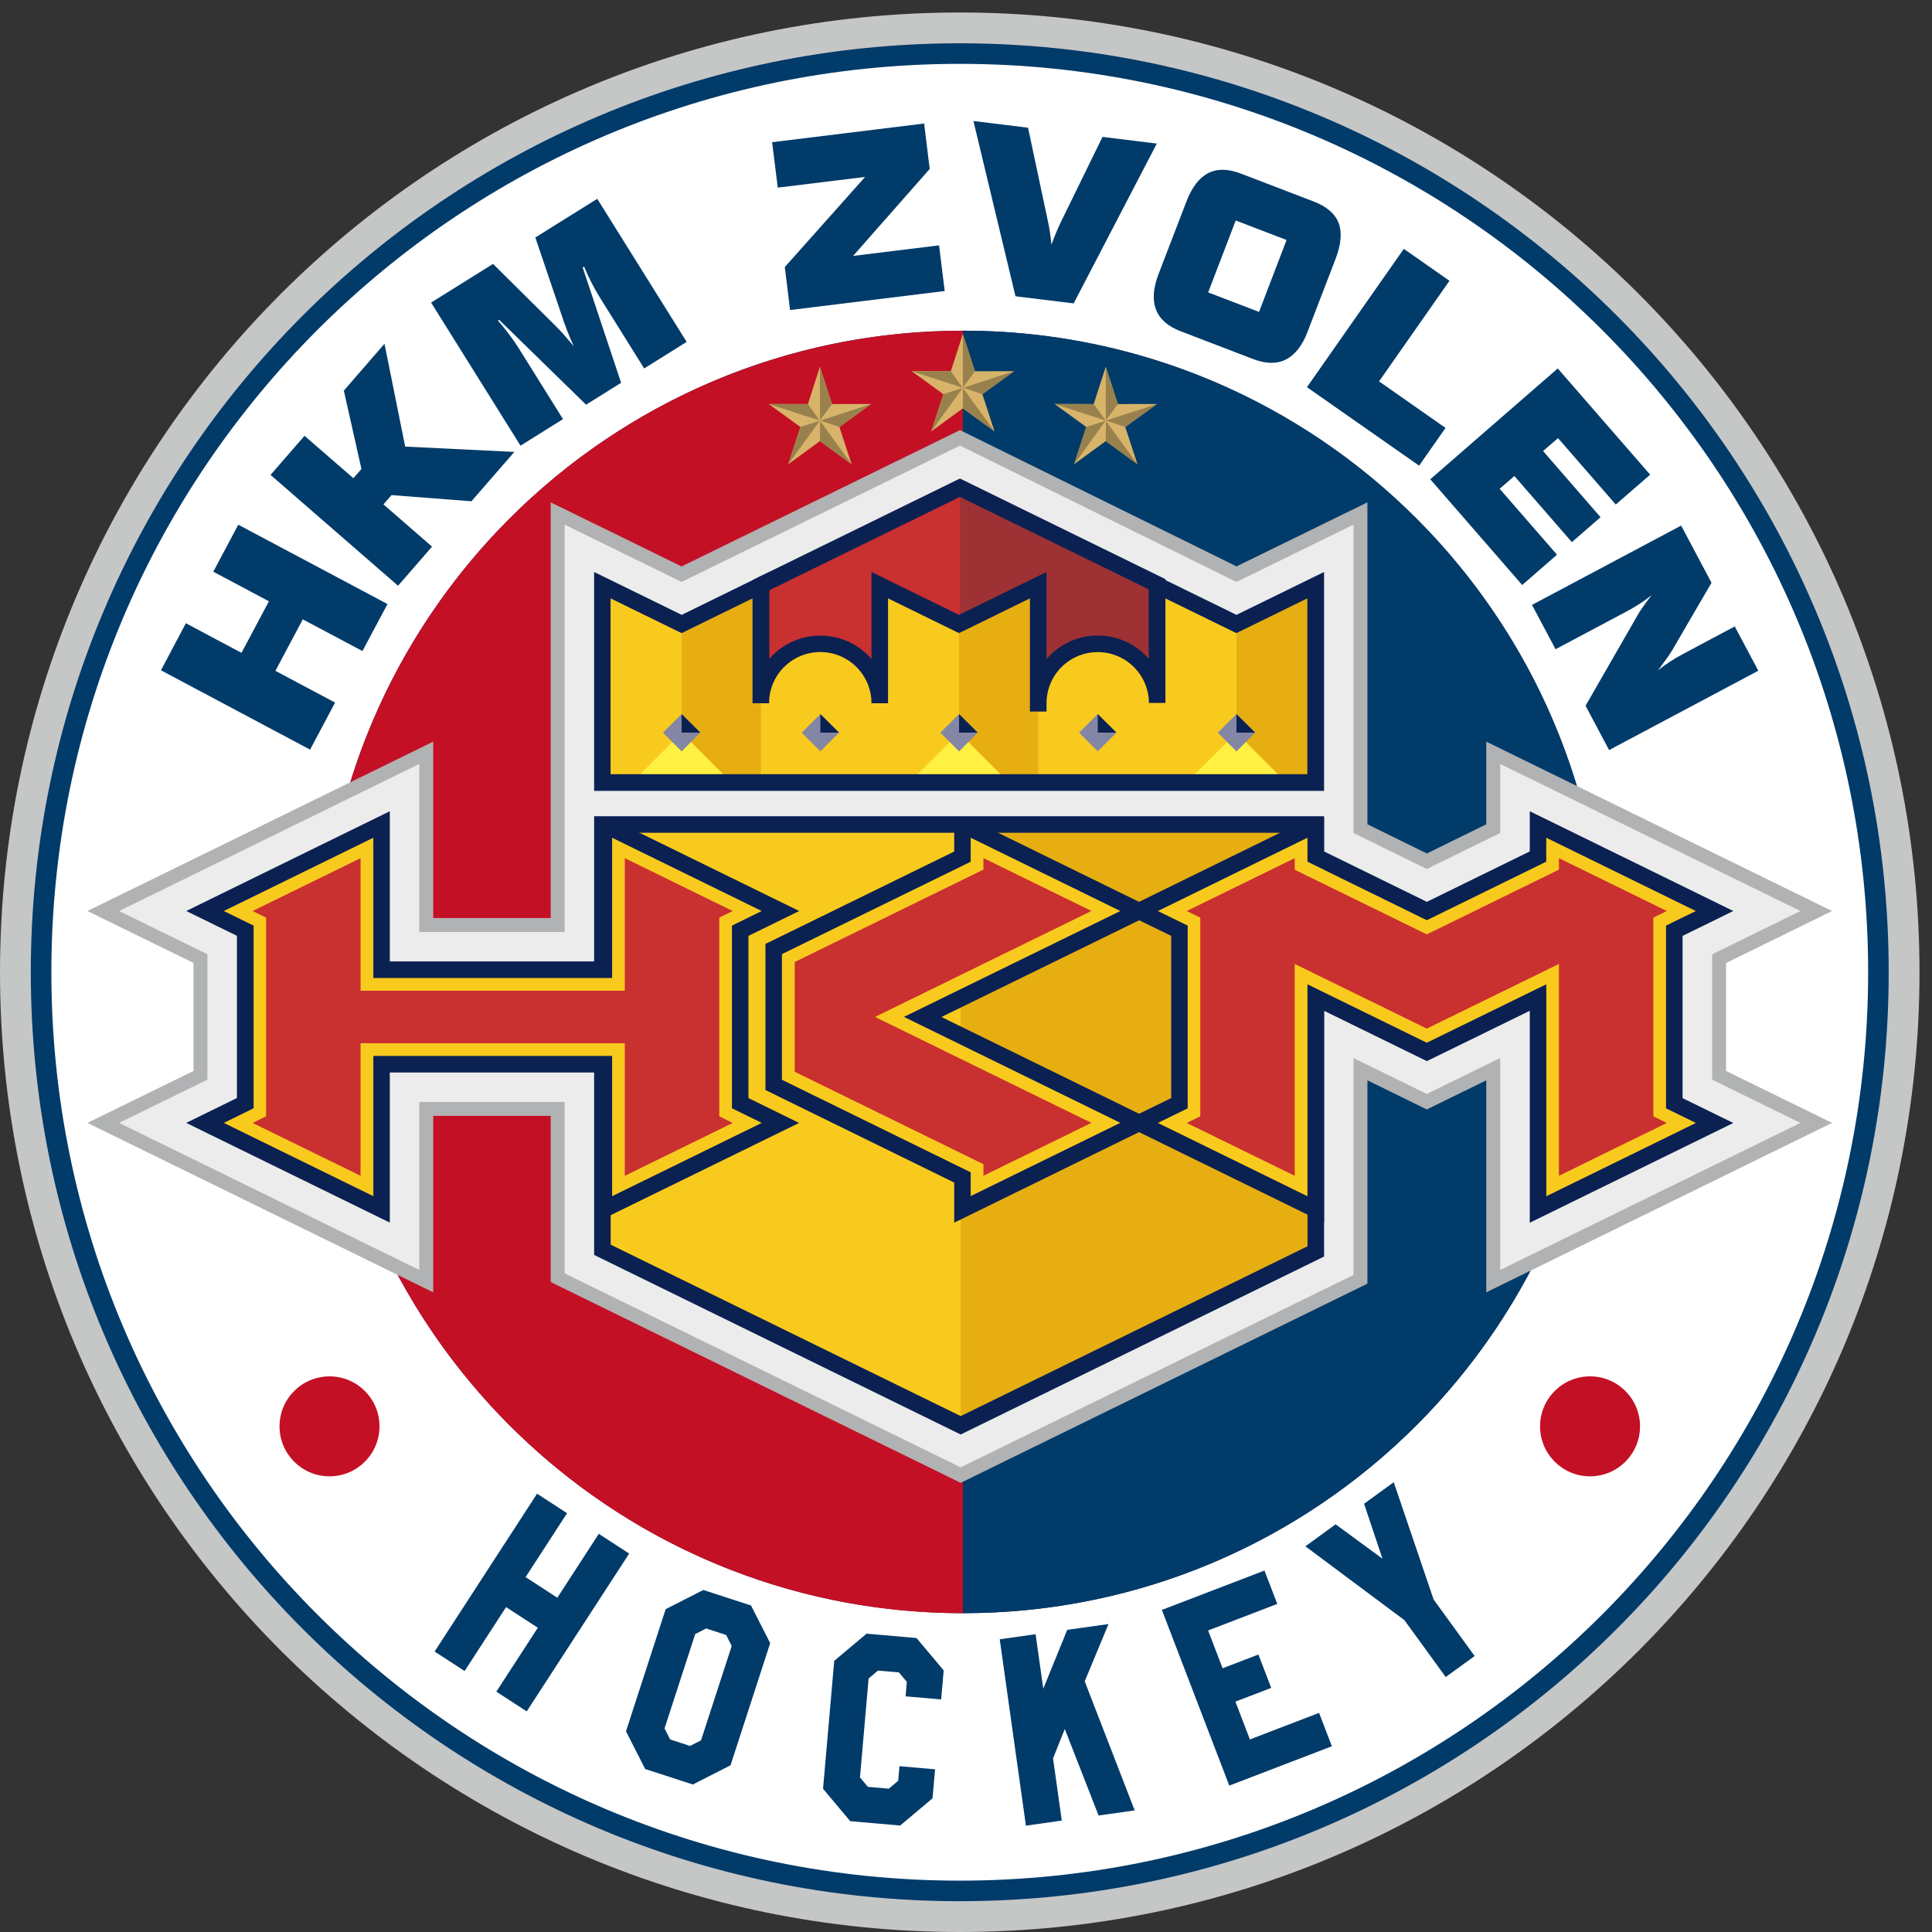 <?xml version="1.0" encoding="UTF-8"?>
<svg id="Layer_1" xmlns="http://www.w3.org/2000/svg" version="1.1" viewBox="0 0 309.22 309.22">
  <rect x="0" y="0" width="309.22" height="309.22" fill="#333333" stroke="none"/>
  <!-- Generator: Adobe Illustrator 29.7.1, SVG Export Plug-In . SVG Version: 2.1.1 Build 8)  -->
  <defs>
    <style>
      .st0, .st1, .st2, .st3 {
        fill-rule: evenodd;
      }

      .st0, .st4 {
        fill: #c41025;
      }

      .st5 {
        fill: #0b2152;
      }

      .st6 {
        fill: #e7ae12;
      }

      .st7 {
        fill: #f9ca1e;
      }

      .st1 {
        fill: #98814c;
      }

      .st2 {
        fill: #d7b46a;
      }

      .st8 {
        fill: #003b6a;
      }

      .st9 {
        fill: #fff;
      }

      .st10 {
        fill: #fff041;
      }

      .st11 {
        fill: #c5c6c6;
      }

      .st12 {
        fill: #0d1e53;
      }

      .st3 {
        fill: #b1b2b3;
      }

      .st13 {
        fill: #8386a4;
      }

      .st14 {
        fill: #c93030;
      }

      .st15 {
        fill: #9e3134;
      }

      .st16 {
        fill: #ececec;
      }
    </style>
  </defs>
  <path class="st11" d="M153.61,309.22c84.84,0,153.61-68.77,153.61-153.61S238.45,2,153.61,2,0,70.77,0,155.61s68.77,153.61,153.61,153.61"/>
  <path class="st8" d="M153.61,304.29c82.11,0,148.68-66.57,148.68-148.68S235.72,6.93,153.61,6.93,4.93,73.5,4.93,155.61s66.57,148.68,148.68,148.68"/>
  <path class="st9" d="M153.61,301c80.3,0,145.39-65.09,145.39-145.39S233.91,10.22,153.61,10.22,8.22,75.31,8.22,155.61s65.09,145.39,145.39,145.39"/>
  <path class="st12" d="M154.13,258.19c56.68,0,102.63-45.95,102.63-102.63s-45.95-102.63-102.63-102.63-102.63,45.95-102.63,102.63,45.95,102.63,102.63,102.63"/>
  <path class="st4" d="M154.13,258.19h0V52.93c-52,0-94.97,38.68-101.71,88.84v27.59c6.74,50.16,49.7,88.84,101.71,88.84"/>
  <path class="st8" d="M154.13,258.19c52,0,94.97-38.68,101.71-88.84v-27.59c-6.74-50.16-49.7-88.84-101.71-88.84v205.27Z"/>
  <path class="st8" d="M221.26,249.47l-7.49-5.5-4.84,3.52,15.84,11.81,6.62,9.11,4.63-3.36-6.57-9.05-6.38-18.77-4.75,3.45,2.95,8.8ZM202.38,251.37l-16.42,6.3,10.79,28.12,16.42-6.3-2.05-5.34-11.07,4.25-2.32-6.05,5.73-2.2-2.05-5.34-5.73,2.2-2.32-6.05,11.07-4.25-2.05-5.34ZM170.82,260.84l-3.84,9.44-1.23-8.72-5.74.81,4.19,29.83,5.74-.81-1.4-9.95,1.88-4.71,5.41,13.84,5.78-.81-8-20.66,3.81-9.17-6.6.93ZM144.93,271.5l5.7.5.41-4.65-4.35-5.18-7.99-.7-5.18,4.35-1.79,20.48,4.35,5.18,7.99.7,5.18-4.35.41-4.65-5.7-.5-.2,2.33-1.51,1.27-3.34-.29-1.27-1.51,1.38-15.83,1.51-1.27,3.34.29,1.27,1.51-.2,2.33ZM120.2,256.96l-7.63-2.48-6.03,3.07-6.35,19.55,3.07,6.03,7.63,2.48,6.03-3.07,6.35-19.55-3.07-6.03ZM117.11,263.44l-4.91,15.11-1.76.89-3.19-1.04-.89-1.76,4.91-15.11,1.76-.89,3.19,1.04.89,1.76ZM95.84,245.49l-6.64,10.23-5.08-3.3,6.64-10.23-4.8-3.12-16.4,25.26,4.8,3.12,6.64-10.23,5.08,3.3-6.64,10.23,4.86,3.16,16.4-25.26-4.86-3.16Z"/>
  <polygon class="st8" points="49.63 119.98 25.76 107.28 29.75 99.75 38.65 104.49 43.04 96.24 34.14 91.5 38.14 83.98 62.02 96.68 58.01 104.2 48.46 99.13 44.08 107.37 53.63 112.45 49.63 119.98"/>
  <polygon class="st8" points="63.71 93.75 43.3 76.01 48.74 69.75 56.56 76.54 57.85 75.06 55.03 62.52 61.54 55.02 64.85 71.48 82.32 72.33 75.45 80.23 62.66 79.24 61.37 80.73 69.15 87.49 63.71 93.75"/>
  <path class="st8" d="M91.85,55.46c-.34-.74-.63-1.44-.9-2.1-.26-.66-.51-1.3-.72-1.92l-4.55-13.43,9.91-6.19,14.31,22.9-6.8,4.25-7.07-11.32c-.48-.77-.93-1.57-1.36-2.41-.43-.84-.82-1.69-1.18-2.56l-.23.14,6.15,18.45-5.61,3.5-13.92-13.59-.19.12c.62.71,1.21,1.44,1.78,2.19.57.75,1.09,1.51,1.57,2.27l7.07,11.32-6.8,4.25-14.31-22.9,9.91-6.19,10.07,9.98c.39.38.81.83,1.26,1.34.45.51.99,1.14,1.62,1.9"/>
  <polygon class="st8" points="151.2 46.58 126.45 49.62 125.61 42.74 138.46 28.32 124.48 30.03 123.58 22.76 147.91 19.77 148.8 27.04 136.54 40.96 150.3 39.27 151.2 46.58"/>
  <path class="st8" d="M162.53,47.41l-6.73-28.04,8.74,1.07,3.18,14.96c.12.55.23,1.13.32,1.74.09.61.17,1.28.25,2.01.25-.69.49-1.32.73-1.89.24-.57.48-1.1.72-1.61l6.72-13.74,8.69,1.07-13.31,25.58-9.3-1.14Z"/>
  <path class="st8" d="M193.37,46.8l8.14,3.12,4.41-11.51-8.14-3.12-4.41,11.5ZM209.31,53.04c-.86,2.25-2.02,3.74-3.48,4.49-1.45.74-3.2.72-5.23-.05l-11.63-4.46c-2.04-.78-3.36-1.94-3.95-3.47-.59-1.53-.46-3.42.4-5.67l4.46-11.6c.89-2.32,2.05-3.83,3.49-4.57,1.44-.74,3.2-.71,5.28.09l11.63,4.46c2.08.8,3.41,1.95,3.97,3.44.57,1.49.4,3.41-.49,5.74l-4.46,11.6Z"/>
  <polygon class="st8" points="209.18 61.97 224.68 39.83 231.99 44.94 220.72 61.04 231.36 68.49 227.13 74.53 209.18 61.97"/>
  <polygon class="st8" points="228.92 76.71 249.32 58.97 264.11 75.97 258.61 80.75 249.36 70.12 246.97 72.19 256.17 82.78 251.58 86.77 242.38 76.19 240.02 78.23 249.2 88.78 243.63 93.63 228.92 76.71"/>
  <path class="st8" d="M245.19,96.82l23.88-12.7,4.86,9.15-6.3,10.82c-.2.33-.47.74-.81,1.22-.34.48-.83,1.15-1.46,1.99.59-.49,1.24-.95,1.92-1.4.69-.45,1.46-.9,2.32-1.35l8.05-4.29,3.77,7.09-23.88,12.7-3.77-7.09,8.33-14.5c.17-.33.46-.77.86-1.33.4-.57.86-1.19,1.39-1.89-.59.49-1.23.95-1.91,1.39-.67.44-1.44.89-2.28,1.33l-11.19,5.95-3.77-7.09Z"/>
  <polygon class="st3" points="276.26 154.13 276.26 171.41 293.23 179.72 237.88 206.84 237.88 172.91 228.36 177.57 218.86 172.91 218.86 205.45 153.76 237.33 88.14 205.19 88.14 178.6 69.34 178.6 69.34 206.84 13.99 179.72 30.97 171.41 30.97 154.12 13.99 145.81 69.34 118.7 69.34 146.93 88.14 146.93 88.14 80.4 109.09 90.66 153.65 68.84 197.91 90.65 218.86 80.4 218.86 131.93 228.37 136.6 237.88 131.93 237.88 118.7 293.23 145.81 276.26 154.13"/>
  <polygon class="st16" points="274.03 152.74 288.16 145.81 240.11 122.27 240.11 133.32 228.36 139.08 216.63 133.32 216.63 83.97 197.9 93.14 153.65 71.32 109.09 93.14 90.37 83.97 90.37 149.17 67.11 149.17 67.11 122.27 19.06 145.81 33.2 152.73 33.2 172.8 19.06 179.72 67.11 203.26 67.11 176.37 90.37 176.37 90.37 203.8 153.76 234.85 216.63 204.06 216.63 169.34 228.36 175.09 240.11 169.34 240.11 203.26 288.16 179.72 274.03 172.8 274.03 152.74"/>
  <polygon class="st14" points="153.64 78.06 121.78 93.66 121.78 121.96 185.21 121.96 185.21 93.52 153.64 78.06"/>
  <polygon class="st15" points="153.64 78.06 153.64 121.96 185.21 121.96 185.21 93.52 153.64 78.06"/>
  <path class="st5" d="M121.2,92.47l31.86-15.6.58-.28.58.28,31.57,15.46.75.36v30.58h-66.07v-30.44l.75-.36ZM153.64,79.53l-30.53,14.95v26.15h60.77v-26.29l-30.24-14.81Z"/>
  <polygon class="st7" points="153.75 228.13 96.41 200.03 96.41 131.96 210.59 131.96 210.59 200.29 153.75 228.13"/>
  <polygon class="st6" points="153.75 131.96 210.59 131.96 210.59 200.29 153.75 228.12 153.75 131.96"/>
  <path class="st5" d="M97.74,199.21l56.02,27.44,55.51-27.18v-66.18h-111.53v65.92ZM153.18,229.31l-57.34-28.09-.75-.37v-70.21h116.83v70.47l-.75.37-56.83,27.83-.58.28-.58-.28Z"/>
  <polygon class="st7" points="182.31 145.81 154.04 131.96 154.04 137.1 123.84 151.89 123.84 173.64 154.04 188.45 154.04 193.57 182.31 179.71 147.68 162.76 182.31 145.81"/>
  <path class="st5" d="M154.62,130.78l.47.23,27.8,13.62,2.42,1.19-2.42,1.19-32.21,15.76,32.21,15.77,2.42,1.18-2.42,1.19-28.27,13.85-1.9.93v-6.42l-29.46-14.44-.75-.37v-23.39l.75-.36,29.46-14.42v-4.31l-.04-1.06,1.95-.13ZM179.31,145.81l-23.95-11.73v3.84l-.75.37-29.46,14.42v20.11l29.46,14.44.75.36v3.82l23.95-11.73-32.21-15.77-2.42-1.19,2.42-1.18,32.21-15.76Z"/>
  <path class="st14" d="M157.4,171.26l-17.35-8.5,34.64-16.96-17.29-8.46v1.84l-30.2,14.79v17.57l30.2,14.79v1.85s11.24-5.51,17.29-8.47c-.03,0-2.18-1.05-2.18-1.05l-15.11-7.4Z"/>
  <polygon class="st7" points="118.47 148.96 124.91 145.81 96.64 131.96 96.64 155.21 61.06 155.21 61.06 131.96 32.81 145.81 39.25 148.96 39.25 176.57 32.81 179.72 61.06 193.57 61.06 170.33 96.64 170.33 96.64 193.57 124.91 179.72 118.47 176.57 118.47 148.96"/>
  <path class="st5" d="M125.48,147l-5.69,2.79v25.96l5.69,2.79,2.42,1.19-2.42,1.18-28.27,13.84-1.9.93v-24.03h-32.92v24.03l-1.9-.93-28.26-13.84-2.42-1.19,2.42-1.19,5.69-2.79v-25.96l-5.69-2.79-2.42-1.18,2.42-1.19,28.26-13.85,1.9-.93v24.04h32.92v-21.92l.37-1.03,1.54-.16,28.27,13.85,2.42,1.19-2.42,1.19ZM117.89,147.78l4.02-1.97-23.94-11.73v22.45h-38.22v-22.45l-23.93,11.73,4.02,1.97.75.36v29.24l-.75.37-4.02,1.97,23.93,11.73v-22.45h38.22v22.45l23.95-11.73-4.02-1.97-.75-.37v-29.24l.75-.36Z"/>
  <path class="st14" d="M115.12,146.87s2.14-1.05,2.15-1.06c-6.02-2.96-17.27-8.46-17.27-8.46v21.22h-42.29v-21.22c-4.91,2.4-11.4,5.58-17.28,8.46.02,0,2.16,1.06,2.16,1.06v31.79l-2.16,1.07,17.28,8.46v-21.22h42.29v21.22l17.27-8.46-2.15-1.07v-31.79Z"/>
  <polygon class="st7" points="267.97 148.96 274.42 145.81 246.16 131.96 246.16 137.1 228.36 145.81 210.59 137.1 210.59 131.96 182.31 145.81 188.76 148.96 188.76 176.57 182.31 179.72 210.59 193.57 210.59 159.65 228.36 168.36 246.16 159.65 246.16 193.57 274.42 179.72 267.97 176.57 267.97 148.96"/>
  <path class="st5" d="M275,147l-5.7,2.79v25.97l5.7,2.79,2.42,1.18-2.42,1.19-28.26,13.85-1.9.93v-33.92l-15.89,7.77-.58.28-.58-.28-15.87-7.77v33.92l-1.91-.93-28.27-13.85-2.43-1.19,2.43-1.19,5.71-2.79v-25.96l-5.71-2.79-2.43-1.19,2.43-1.19,28.27-13.85,1.9.07v5.43s16.46,8.07,16.46,8.07l16.47-8.07v-6.43l1.9.93,28.26,13.85,2.42,1.19-2.42,1.18ZM267.39,147.78l4.03-1.97-23.94-11.73v3.83l-.75.37-17.79,8.72-.58.28-.58-.28-17.78-8.72-.74-.37v-3.83l-23.94,11.73,4.02,1.97.75.36v29.26l-.75.36-4.02,1.97,23.94,11.73v-33.92l1.9.93,17.2,8.42,17.22-8.42,1.91-.93v33.92l23.94-11.73-4.03-1.97-.75-.36v-29.25l.75-.36Z"/>
  <path class="st14" d="M264.62,146.87s2.14-1.04,2.16-1.06c-6.03-2.95-17.27-8.46-17.27-8.46v1.84l-21.15,10.36-21.14-10.35v-1.85s-17.28,8.46-17.28,8.46l2.17,1.06v31.8s-2.13,1.05-2.17,1.06c5.9,2.89,12.38,6.06,17.28,8.46v-33.91s18.67,9.13,21.14,10.35c2.49-1.22,21.15-10.35,21.15-10.35v33.91c4.89-2.41,11.38-5.57,17.27-8.46-.02-.02-2.16-1.06-2.16-1.06v-31.8Z"/>
  <path class="st7" d="M197.9,99.87l-12.69-6.21v18.85c-.02-5.23-4.27-9.46-9.51-9.46s-9.51,4.25-9.51,9.52h-.01v-18.9l-12.68,6.21-12.68-6.21v18.9c0-5.27-4.26-9.52-9.51-9.52s-9.52,4.25-9.52,9.52v-18.9l-12.68,6.21-12.7-6.21v31.59h114.18v-31.59l-12.69,6.21Z"/>
  <polygon class="st6" points="197.9 99.87 197.9 125.25 210.59 125.25 210.59 93.66 197.9 99.87"/>
  <polygon class="st6" points="121.78 93.66 109.1 99.87 109.1 125.25 121.78 125.25 121.78 93.66"/>
  <polygon class="st6" points="166.17 93.66 153.5 99.87 153.5 125.25 166.17 125.25 166.17 93.66"/>
  <polygon class="st10" points="117.08 125.25 101.12 125.25 109.11 117.26 117.08 125.25"/>
  <polygon class="st10" points="205.87 125.25 189.92 125.25 197.9 117.26 205.87 125.25"/>
  <polygon class="st10" points="161.47 125.25 145.53 125.25 153.5 117.26 161.47 125.25"/>
  <path class="st5" d="M185.79,92.48l12.11,5.93,12.11-5.93,1.91-.93v35.03h-116.83v-35.03l1.91.93,12.11,5.93,12.1-5.93,1.9-.93v13.91c.17-.19.34-.38.52-.56,1.96-1.96,4.67-3.17,7.67-3.17s5.7,1.22,7.66,3.18c.18.18.35.37.52.56v-13.92l1.91.93,12.1,5.93,12.1-5.93,1.9-.93v13.93c.17-.2.35-.39.54-.58,1.96-1.96,4.67-3.18,7.66-3.18s5.68,1.21,7.64,3.16c.19.19.37.38.55.58v-13.92l1.9.93ZM197.32,101.06l-10.79-5.28v16.73h-2.65s0,0,0,0h0v-.25c-.07-2.15-.98-4.09-2.41-5.51-1.48-1.47-3.52-2.38-5.78-2.38s-4.31.92-5.79,2.39c-1.48,1.48-2.4,3.53-2.4,5.8v1.32h-2.66v-18.11l-10.77,5.28-.58.28-.58-.28-10.78-5.28v16.79h-2.65c0-2.27-.92-4.32-2.4-5.8-1.48-1.48-3.53-2.4-5.79-2.4s-4.31.92-5.8,2.4c-1.48,1.48-2.4,3.53-2.4,5.8h-2.65v-16.79l-10.77,5.28-.58.28-.58-.28-10.79-5.28v28.14h111.52v-28.14l-10.78,5.28-.58.28-.58-.28Z"/>
  <polygon class="st13" points="112.09 117.26 109.1 120.26 106.11 117.26 109.1 114.29 112.09 117.26"/>
  <polygon class="st5" points="112.09 117.26 109.1 117.26 109.1 114.29 112.09 117.26"/>
  <polygon class="st13" points="134.29 117.26 131.3 120.26 128.31 117.26 131.3 114.29 134.29 117.26"/>
  <polygon class="st5" points="134.29 117.26 131.3 117.26 131.3 114.29 134.29 117.26"/>
  <polygon class="st13" points="178.69 117.26 175.7 120.26 172.71 117.26 175.7 114.29 178.69 117.26"/>
  <polygon class="st5" points="178.69 117.26 175.7 117.26 175.7 114.29 178.69 117.26"/>
  <polygon class="st13" points="156.48 117.26 153.5 120.26 150.51 117.26 153.5 114.29 156.48 117.26"/>
  <polygon class="st5" points="156.48 117.26 153.5 117.26 153.5 114.29 156.48 117.26"/>
  <polygon class="st13" points="200.89 117.26 197.9 120.26 194.91 117.26 197.9 114.29 200.89 117.26"/>
  <polygon class="st5" points="200.89 117.26 197.9 117.26 197.9 114.29 200.89 117.26"/>
  <polygon class="st2" points="154.11 53.45 156.03 59.42 162.31 59.41 157.23 63.09 159.18 69.05 154.11 65.35 149.04 69.05 150.99 63.09 145.91 59.41 152.18 59.42 154.11 53.45"/>
  <polygon class="st1" points="154.11 62.03 156.03 59.42 154.11 53.45 154.11 62.03"/>
  <polygon class="st1" points="154.06 62.05 152.18 59.42 145.91 59.41 154.06 62.05"/>
  <polygon class="st1" points="154.08 62.1 150.99 63.08 149.04 69.05 154.08 62.1"/>
  <polygon class="st1" points="154.13 62.11 154.11 65.35 159.18 69.05 154.13 62.11"/>
  <polygon class="st1" points="154.15 62.06 157.23 63.09 162.31 59.41 154.15 62.06"/>
  <polygon class="st2" points="131.23 58.7 133.16 64.67 139.43 64.66 134.35 68.34 136.3 74.3 131.23 70.6 126.16 74.3 128.11 68.34 123.03 64.66 129.31 64.67 131.23 58.7"/>
  <polygon class="st1" points="131.24 67.28 133.16 64.67 131.23 58.7 131.24 67.28"/>
  <polygon class="st1" points="131.19 67.3 129.31 64.67 123.03 64.66 131.19 67.3"/>
  <polygon class="st1" points="131.2 67.35 128.11 68.33 126.16 74.3 131.2 67.35"/>
  <polygon class="st1" points="131.26 67.36 131.23 70.6 136.3 74.3 131.26 67.36"/>
  <polygon class="st1" points="131.28 67.31 134.35 68.34 139.43 64.66 131.28 67.31"/>
  <polygon class="st2" points="176.98 58.7 178.91 64.67 185.18 64.66 180.1 68.34 182.05 74.3 176.98 70.6 171.91 74.3 173.86 68.34 168.78 64.66 175.05 64.67 176.98 58.7"/>
  <polygon class="st1" points="176.99 67.28 178.91 64.67 176.98 58.7 176.99 67.28"/>
  <polygon class="st1" points="176.94 67.3 175.05 64.67 168.78 64.66 176.94 67.3"/>
  <polygon class="st1" points="176.95 67.35 173.86 68.33 171.91 74.3 176.95 67.35"/>
  <polygon class="st1" points="177 67.36 176.98 70.6 182.05 74.3 177 67.36"/>
  <polygon class="st1" points="177.03 67.31 180.1 68.34 185.18 64.66 177.03 67.31"/>
  <path class="st0" d="M52.74,220.29c4.42,0,8,3.58,8,8s-3.58,8-8,8-8-3.58-8-8,3.58-8,8-8"/>
  <path class="st0" d="M254.49,220.29c4.42,0,8,3.58,8,8s-3.58,8-8,8-8-3.58-8-8,3.58-8,8-8"/>
</svg>